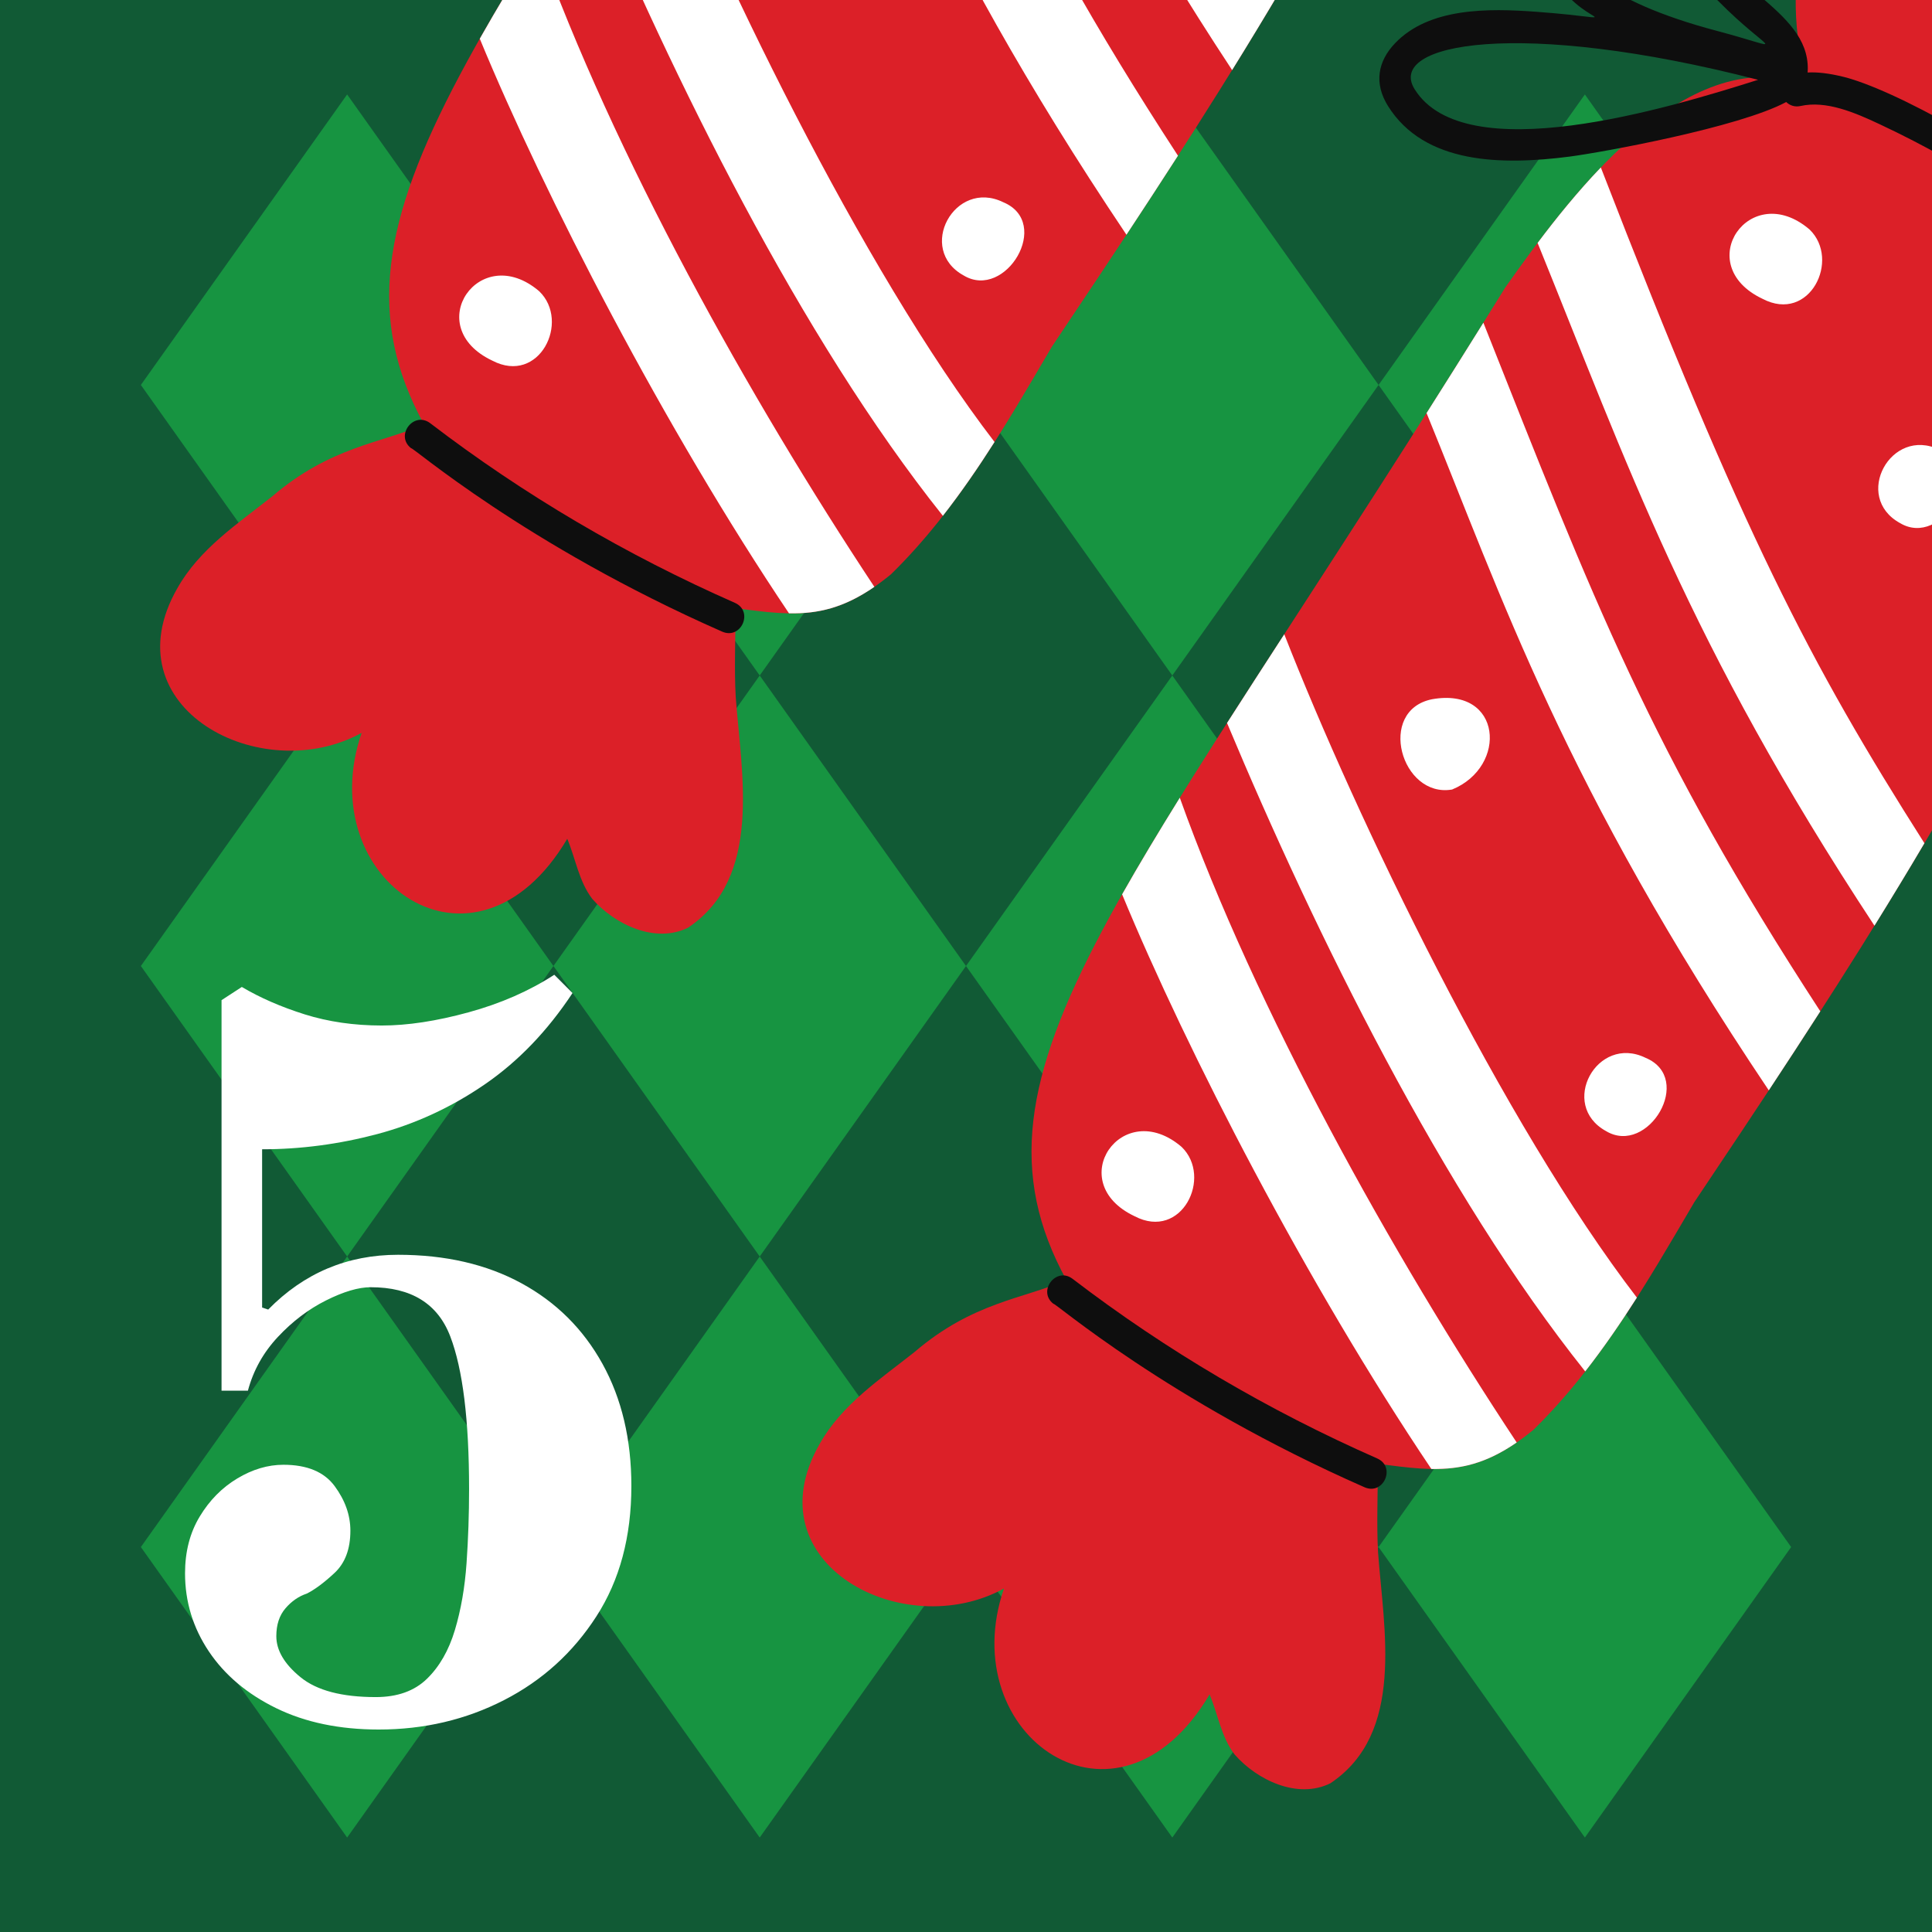 <?xml version="1.0" encoding="UTF-8"?> <svg xmlns="http://www.w3.org/2000/svg" xmlns:xlink="http://www.w3.org/1999/xlink" width="1000" zoomAndPan="magnify" viewBox="0 0 750 750" height="1000" preserveAspectRatio="xMidYMid meet" version="1.0"><defs><filter x="0%" y="0%" width="100%" height="100%" id="a225dedd2b"><feColorMatrix values="0 0 0 0 1 0 0 0 0 1 0 0 0 0 1 0 0 0 1 0" color-interpolation-filters="sRGB"></feColorMatrix></filter><g></g><mask id="4df4fc506a"><g filter="url(#a225dedd2b)"><rect x="-75" width="900" fill="#000000" y="-75" height="900" fill-opacity="0.76"></rect></g></mask><clipPath id="85abff0297"><path d="M 0.68 0.664 L 160.84 0.664 L 160.84 226.516 L 0.68 226.516 Z M 0.68 0.664 " clip-rule="nonzero"></path></clipPath><clipPath id="a84e9f11af"><path d="M 80.758 0.664 L 160.84 113.441 L 80.758 226.223 L 0.68 113.441 Z M 80.758 0.664 " clip-rule="nonzero"></path></clipPath><clipPath id="785486b1fd"><path d="M 0.68 0.664 L 160.84 0.664 L 160.84 226.32 L 0.68 226.32 Z M 0.68 0.664 " clip-rule="nonzero"></path></clipPath><clipPath id="551d8f14bc"><path d="M 80.758 0.664 L 160.84 113.441 L 80.758 226.223 L 0.68 113.441 Z M 80.758 0.664 " clip-rule="nonzero"></path></clipPath><clipPath id="168846fed0"><rect x="0" width="161" y="0" height="227"></rect></clipPath><clipPath id="45dde9acb1"><rect x="0" width="162" y="0" height="227"></rect></clipPath><mask id="47fb90058f"><g filter="url(#a225dedd2b)"><rect x="-75" width="900" fill="#000000" y="-75" height="900" fill-opacity="0.76"></rect></g></mask><clipPath id="1fac9fc948"><path d="M 0.68 0.223 L 160.84 0.223 L 160.84 226 L 0.68 226 Z M 0.68 0.223 " clip-rule="nonzero"></path></clipPath><clipPath id="17b46bd592"><path d="M 80.758 0.223 L 160.84 113 L 80.758 225.777 L 0.68 113 Z M 80.758 0.223 " clip-rule="nonzero"></path></clipPath><clipPath id="9d4d969af3"><path d="M 0.68 0.223 L 160.84 0.223 L 160.84 225.922 L 0.68 225.922 Z M 0.68 0.223 " clip-rule="nonzero"></path></clipPath><clipPath id="8d9853a557"><path d="M 80.758 0.223 L 160.84 113 L 80.758 225.777 L 0.68 113 Z M 80.758 0.223 " clip-rule="nonzero"></path></clipPath><clipPath id="93b9045f7b"><rect x="0" width="161" y="0" height="226"></rect></clipPath><clipPath id="79628944fa"><rect x="0" width="162" y="0" height="227"></rect></clipPath><mask id="8ac17e9af3"><g filter="url(#a225dedd2b)"><rect x="-75" width="900" fill="#000000" y="-75" height="900" fill-opacity="0.76"></rect></g></mask><clipPath id="e1afdf86d9"><path d="M 0.68 0.777 L 160.84 0.777 L 160.84 226.629 L 0.68 226.629 Z M 0.68 0.777 " clip-rule="nonzero"></path></clipPath><clipPath id="7343e1aad2"><path d="M 80.758 0.777 L 160.84 113.559 L 80.758 226.336 L 0.68 113.559 Z M 80.758 0.777 " clip-rule="nonzero"></path></clipPath><clipPath id="70c32d6756"><path d="M 0.68 0.777 L 160.84 0.777 L 160.84 226.52 L 0.68 226.52 Z M 0.68 0.777 " clip-rule="nonzero"></path></clipPath><clipPath id="8b373f08ba"><path d="M 80.758 0.777 L 160.84 113.559 L 80.758 226.336 L 0.68 113.559 Z M 80.758 0.777 " clip-rule="nonzero"></path></clipPath><clipPath id="d873a9da6a"><rect x="0" width="161" y="0" height="227"></rect></clipPath><clipPath id="45fba61b4c"><rect x="0" width="162" y="0" height="227"></rect></clipPath><mask id="983b7fb1dc"><g filter="url(#a225dedd2b)"><rect x="-75" width="900" fill="#000000" y="-75" height="900" fill-opacity="0.76"></rect></g></mask><clipPath id="0609de310d"><path d="M 0.84 0.664 L 161 0.664 L 161 226.516 L 0.84 226.516 Z M 0.84 0.664 " clip-rule="nonzero"></path></clipPath><clipPath id="3ddb1089f5"><path d="M 80.918 0.664 L 161 113.441 L 80.918 226.223 L 0.84 113.441 Z M 80.918 0.664 " clip-rule="nonzero"></path></clipPath><clipPath id="682eef6ba4"><path d="M 0.84 0.664 L 161 0.664 L 161 226.32 L 0.84 226.32 Z M 0.84 0.664 " clip-rule="nonzero"></path></clipPath><clipPath id="c7cc45643e"><path d="M 80.918 0.664 L 161 113.441 L 80.918 226.223 L 0.84 113.441 Z M 80.918 0.664 " clip-rule="nonzero"></path></clipPath><clipPath id="a5f880db31"><rect x="0" width="161" y="0" height="227"></rect></clipPath><clipPath id="f9f440ec84"><rect x="0" width="162" y="0" height="227"></rect></clipPath><mask id="2737a174bc"><g filter="url(#a225dedd2b)"><rect x="-75" width="900" fill="#000000" y="-75" height="900" fill-opacity="0.76"></rect></g></mask><clipPath id="cf57f5e5ee"><path d="M 0.84 0.223 L 161 0.223 L 161 226 L 0.84 226 Z M 0.84 0.223 " clip-rule="nonzero"></path></clipPath><clipPath id="8ce5d6ff07"><path d="M 80.918 0.223 L 161 113 L 80.918 225.777 L 0.84 113 Z M 80.918 0.223 " clip-rule="nonzero"></path></clipPath><clipPath id="b420325ce7"><path d="M 0.84 0.223 L 161 0.223 L 161 225.922 L 0.84 225.922 Z M 0.84 0.223 " clip-rule="nonzero"></path></clipPath><clipPath id="21902688a0"><path d="M 80.918 0.223 L 161 113 L 80.918 225.777 L 0.84 113 Z M 80.918 0.223 " clip-rule="nonzero"></path></clipPath><clipPath id="3a5c566c93"><rect x="0" width="161" y="0" height="226"></rect></clipPath><clipPath id="0278e48d6d"><rect x="0" width="162" y="0" height="227"></rect></clipPath><mask id="29e1c0483b"><g filter="url(#a225dedd2b)"><rect x="-75" width="900" fill="#000000" y="-75" height="900" fill-opacity="0.76"></rect></g></mask><clipPath id="b16e0f7406"><path d="M 0.84 0.777 L 161 0.777 L 161 226.629 L 0.84 226.629 Z M 0.84 0.777 " clip-rule="nonzero"></path></clipPath><clipPath id="1e85591f46"><path d="M 80.918 0.777 L 161 113.559 L 80.918 226.336 L 0.84 113.559 Z M 80.918 0.777 " clip-rule="nonzero"></path></clipPath><clipPath id="2f900dfa31"><path d="M 0.84 0.777 L 161 0.777 L 161 226.52 L 0.84 226.52 Z M 0.84 0.777 " clip-rule="nonzero"></path></clipPath><clipPath id="302debdb17"><path d="M 80.918 0.777 L 161 113.559 L 80.918 226.336 L 0.84 113.559 Z M 80.918 0.777 " clip-rule="nonzero"></path></clipPath><clipPath id="685e6bc345"><rect x="0" width="161" y="0" height="227"></rect></clipPath><clipPath id="d730d73161"><rect x="0" width="162" y="0" height="227"></rect></clipPath><mask id="71c4b77da8"><g filter="url(#a225dedd2b)"><rect x="-75" width="900" fill="#000000" y="-75" height="900" fill-opacity="0.76"></rect></g></mask><clipPath id="1dfab436e9"><path d="M 1 0.664 L 161.16 0.664 L 161.16 226.516 L 1 226.516 Z M 1 0.664 " clip-rule="nonzero"></path></clipPath><clipPath id="0bd546905d"><path d="M 81.082 0.664 L 161.16 113.441 L 81.082 226.223 L 1 113.441 Z M 81.082 0.664 " clip-rule="nonzero"></path></clipPath><clipPath id="c1b740adce"><path d="M 0 0.664 L 160.16 0.664 L 160.16 226.32 L 0 226.32 Z M 0 0.664 " clip-rule="nonzero"></path></clipPath><clipPath id="c96173cd5e"><path d="M 80.082 0.664 L 160.16 113.441 L 80.082 226.223 L 0 113.441 Z M 80.082 0.664 " clip-rule="nonzero"></path></clipPath><clipPath id="ea9c7b1d6e"><rect x="0" width="161" y="0" height="227"></rect></clipPath><clipPath id="3ba421c532"><rect x="0" width="162" y="0" height="227"></rect></clipPath><mask id="e72838403f"><g filter="url(#a225dedd2b)"><rect x="-75" width="900" fill="#000000" y="-75" height="900" fill-opacity="0.76"></rect></g></mask><clipPath id="619180a3c4"><path d="M 1 0.223 L 161.16 0.223 L 161.16 226 L 1 226 Z M 1 0.223 " clip-rule="nonzero"></path></clipPath><clipPath id="bac8695e45"><path d="M 81.082 0.223 L 161.16 113 L 81.082 225.777 L 1 113 Z M 81.082 0.223 " clip-rule="nonzero"></path></clipPath><clipPath id="834972e125"><path d="M 0 0.223 L 160.16 0.223 L 160.16 225.922 L 0 225.922 Z M 0 0.223 " clip-rule="nonzero"></path></clipPath><clipPath id="5e8a526864"><path d="M 80.082 0.223 L 160.16 113 L 80.082 225.777 L 0 113 Z M 80.082 0.223 " clip-rule="nonzero"></path></clipPath><clipPath id="1b8e85da53"><rect x="0" width="161" y="0" height="226"></rect></clipPath><clipPath id="e14bc5cbac"><rect x="0" width="162" y="0" height="227"></rect></clipPath><mask id="9776f28438"><g filter="url(#a225dedd2b)"><rect x="-75" width="900" fill="#000000" y="-75" height="900" fill-opacity="0.76"></rect></g></mask><clipPath id="9a9cf61bde"><path d="M 1 0.777 L 161.16 0.777 L 161.16 226.629 L 1 226.629 Z M 1 0.777 " clip-rule="nonzero"></path></clipPath><clipPath id="b711cc115e"><path d="M 81.082 0.777 L 161.16 113.559 L 81.082 226.336 L 1 113.559 Z M 81.082 0.777 " clip-rule="nonzero"></path></clipPath><clipPath id="a453a45e37"><path d="M 0 0.777 L 160.16 0.777 L 160.16 226.52 L 0 226.52 Z M 0 0.777 " clip-rule="nonzero"></path></clipPath><clipPath id="8b3fd91588"><path d="M 80.082 0.777 L 160.16 113.559 L 80.082 226.336 L 0 113.559 Z M 80.082 0.777 " clip-rule="nonzero"></path></clipPath><clipPath id="18b6204c52"><rect x="0" width="161" y="0" height="227"></rect></clipPath><clipPath id="e33c8a6248"><rect x="0" width="162" y="0" height="227"></rect></clipPath><mask id="b1a537738f"><g filter="url(#a225dedd2b)"><rect x="-75" width="900" fill="#000000" y="-75" height="900" fill-opacity="0.76"></rect></g></mask><clipPath id="76693b342f"><path d="M 1.16 0.664 L 161.32 0.664 L 161.32 226.516 L 1.16 226.516 Z M 1.16 0.664 " clip-rule="nonzero"></path></clipPath><clipPath id="88ed37854e"><path d="M 81.242 0.664 L 161.32 113.441 L 81.242 226.223 L 1.16 113.441 Z M 81.242 0.664 " clip-rule="nonzero"></path></clipPath><clipPath id="a15eb928ff"><path d="M 0.16 0.664 L 160.32 0.664 L 160.32 226.32 L 0.16 226.32 Z M 0.16 0.664 " clip-rule="nonzero"></path></clipPath><clipPath id="7d1970a594"><path d="M 80.242 0.664 L 160.32 113.441 L 80.242 226.223 L 0.16 113.441 Z M 80.242 0.664 " clip-rule="nonzero"></path></clipPath><clipPath id="060b66a58a"><rect x="0" width="161" y="0" height="227"></rect></clipPath><clipPath id="f2058371fb"><rect x="0" width="162" y="0" height="227"></rect></clipPath><mask id="59ae09a238"><g filter="url(#a225dedd2b)"><rect x="-75" width="900" fill="#000000" y="-75" height="900" fill-opacity="0.76"></rect></g></mask><clipPath id="f644bcc49b"><path d="M 1.16 0.223 L 161.32 0.223 L 161.32 226 L 1.16 226 Z M 1.16 0.223 " clip-rule="nonzero"></path></clipPath><clipPath id="8770908913"><path d="M 81.242 0.223 L 161.32 113 L 81.242 225.777 L 1.16 113 Z M 81.242 0.223 " clip-rule="nonzero"></path></clipPath><clipPath id="3cdc734b78"><path d="M 0.16 0.223 L 160.32 0.223 L 160.32 225.922 L 0.16 225.922 Z M 0.16 0.223 " clip-rule="nonzero"></path></clipPath><clipPath id="03823cf426"><path d="M 80.242 0.223 L 160.32 113 L 80.242 225.777 L 0.16 113 Z M 80.242 0.223 " clip-rule="nonzero"></path></clipPath><clipPath id="2b25f30c58"><rect x="0" width="161" y="0" height="226"></rect></clipPath><clipPath id="ed602b01c1"><rect x="0" width="162" y="0" height="227"></rect></clipPath><mask id="3ac0cd560d"><g filter="url(#a225dedd2b)"><rect x="-75" width="900" fill="#000000" y="-75" height="900" fill-opacity="0.76"></rect></g></mask><clipPath id="3d665b802e"><path d="M 1.16 0.777 L 161.32 0.777 L 161.32 226.629 L 1.16 226.629 Z M 1.16 0.777 " clip-rule="nonzero"></path></clipPath><clipPath id="f538ae830b"><path d="M 81.242 0.777 L 161.32 113.559 L 81.242 226.336 L 1.16 113.559 Z M 81.242 0.777 " clip-rule="nonzero"></path></clipPath><clipPath id="86076d3683"><path d="M 0.16 0.777 L 160.32 0.777 L 160.32 226.52 L 0.16 226.52 Z M 0.16 0.777 " clip-rule="nonzero"></path></clipPath><clipPath id="da282a3581"><path d="M 80.242 0.777 L 160.32 113.559 L 80.242 226.336 L 0.16 113.559 Z M 80.242 0.777 " clip-rule="nonzero"></path></clipPath><clipPath id="9ac9bfdb1a"><rect x="0" width="161" y="0" height="227"></rect></clipPath><clipPath id="d464e5340a"><rect x="0" width="162" y="0" height="227"></rect></clipPath><clipPath id="dcf453ec24"><path d="M 62 0 L 657 0 L 657 363 L 62 363 Z M 62 0 " clip-rule="nonzero"></path></clipPath><clipPath id="6cfce95f31"><path d="M 381.863 -514.34 L 706.43 -362.094 L 324.547 452.039 L -0.02 299.797 Z M 381.863 -514.34 " clip-rule="nonzero"></path></clipPath><clipPath id="e1063f49cb"><path d="M 381.863 -514.34 L 706.43 -362.094 L 324.547 452.039 L -0.02 299.797 Z M 381.863 -514.34 " clip-rule="nonzero"></path></clipPath><clipPath id="bd0abce827"><path d="M 186 0 L 498 0 L 498 239 L 186 239 Z M 186 0 " clip-rule="nonzero"></path></clipPath><clipPath id="730846f4da"><path d="M 381.863 -514.34 L 706.43 -362.094 L 324.547 452.039 L -0.02 299.797 Z M 381.863 -514.34 " clip-rule="nonzero"></path></clipPath><clipPath id="b518dcb7fb"><path d="M 381.863 -514.34 L 706.43 -362.094 L 324.547 452.039 L -0.02 299.797 Z M 381.863 -514.34 " clip-rule="nonzero"></path></clipPath><clipPath id="d4917cd3fc"><path d="M 178 0 L 512 0 L 512 143 L 178 143 Z M 178 0 " clip-rule="nonzero"></path></clipPath><clipPath id="a16f1638bf"><path d="M 381.863 -514.34 L 706.43 -362.094 L 324.547 452.039 L -0.02 299.797 Z M 381.863 -514.34 " clip-rule="nonzero"></path></clipPath><clipPath id="2de0dc5606"><path d="M 381.863 -514.34 L 706.43 -362.094 L 324.547 452.039 L -0.02 299.797 Z M 381.863 -514.34 " clip-rule="nonzero"></path></clipPath><clipPath id="b0794c6615"><path d="M 157 0 L 575 0 L 575 246 L 157 246 Z M 157 0 " clip-rule="nonzero"></path></clipPath><clipPath id="4b5c9469d6"><path d="M 381.863 -514.34 L 706.43 -362.094 L 324.547 452.039 L -0.02 299.797 Z M 381.863 -514.34 " clip-rule="nonzero"></path></clipPath><clipPath id="9a80633b68"><path d="M 381.863 -514.34 L 706.43 -362.094 L 324.547 452.039 L -0.02 299.797 Z M 381.863 -514.34 " clip-rule="nonzero"></path></clipPath><clipPath id="ea8d782f6c"><path d="M 311 0 L 750 0 L 750 695 L 311 695 Z M 311 0 " clip-rule="nonzero"></path></clipPath><clipPath id="58a2b5b459"><path d="M 631.219 -182.191 L 955.789 -29.949 L 573.906 784.188 L 249.336 631.945 Z M 631.219 -182.191 " clip-rule="nonzero"></path></clipPath><clipPath id="d7e5ad5401"><path d="M 631.219 -182.191 L 955.789 -29.949 L 573.906 784.188 L 249.336 631.945 Z M 631.219 -182.191 " clip-rule="nonzero"></path></clipPath><clipPath id="1b70b7f462"><path d="M 435 65 L 748 65 L 748 571 L 435 571 Z M 435 65 " clip-rule="nonzero"></path></clipPath><clipPath id="0b8075a305"><path d="M 631.219 -182.191 L 955.789 -29.949 L 573.906 784.188 L 249.336 631.945 Z M 631.219 -182.191 " clip-rule="nonzero"></path></clipPath><clipPath id="7b11d9dc3a"><path d="M 631.219 -182.191 L 955.789 -29.949 L 573.906 784.188 L 249.336 631.945 Z M 631.219 -182.191 " clip-rule="nonzero"></path></clipPath><clipPath id="f5b184e316"><path d="M 427 82 L 750 82 L 750 475 L 427 475 Z M 427 82 " clip-rule="nonzero"></path></clipPath><clipPath id="7e53dab362"><path d="M 631.219 -182.191 L 955.789 -29.949 L 573.906 784.188 L 249.336 631.945 Z M 631.219 -182.191 " clip-rule="nonzero"></path></clipPath><clipPath id="1cb2ea8792"><path d="M 631.219 -182.191 L 955.789 -29.949 L 573.906 784.188 L 249.336 631.945 Z M 631.219 -182.191 " clip-rule="nonzero"></path></clipPath><clipPath id="5684169375"><path d="M 406 0 L 750 0 L 750 578 L 406 578 Z M 406 0 " clip-rule="nonzero"></path></clipPath><clipPath id="326b58636c"><path d="M 631.219 -182.191 L 955.789 -29.949 L 573.906 784.188 L 249.336 631.945 Z M 631.219 -182.191 " clip-rule="nonzero"></path></clipPath><clipPath id="a8fd0dd648"><path d="M 631.219 -182.191 L 955.789 -29.949 L 573.906 784.188 L 249.336 631.945 Z M 631.219 -182.191 " clip-rule="nonzero"></path></clipPath><clipPath id="c8e4c2a0dd"><rect x="0" width="211" y="0" height="459"></rect></clipPath></defs><rect x="-75" width="900" fill="#ffffff" y="-75" height="900" fill-opacity="1"></rect><rect x="-75" width="900" fill="#115a35" y="-75" height="900" fill-opacity="1"></rect><g mask="url(#4df4fc506a)"><g transform="matrix(1, 0, 0, 1, 54, 36)"><g clip-path="url(#45dde9acb1)"><g clip-path="url(#85abff0297)"><g clip-path="url(#a84e9f11af)"><g transform="matrix(1, 0, 0, 1, -0, -0)"><g clip-path="url(#168846fed0)"><g clip-path="url(#785486b1fd)"><g clip-path="url(#551d8f14bc)"><path fill="#19a545" d="M 0.68 0.664 L 160.84 0.664 L 160.84 226.516 L 0.68 226.516 Z M 0.68 0.664 " fill-opacity="1" fill-rule="nonzero"></path></g></g></g></g></g></g></g></g></g><g mask="url(#47fb90058f)"><g transform="matrix(1, 0, 0, 1, 54, 262)"><g clip-path="url(#79628944fa)"><g clip-path="url(#1fac9fc948)"><g clip-path="url(#17b46bd592)"><g transform="matrix(1, 0, 0, 1, -0, -0)"><g clip-path="url(#93b9045f7b)"><g clip-path="url(#9d4d969af3)"><g clip-path="url(#8d9853a557)"><path fill="#19a545" d="M 0.68 0.223 L 160.84 0.223 L 160.84 226.074 L 0.68 226.074 Z M 0.68 0.223 " fill-opacity="1" fill-rule="nonzero"></path></g></g></g></g></g></g></g></g></g><g mask="url(#8ac17e9af3)"><g transform="matrix(1, 0, 0, 1, 54, 487)"><g clip-path="url(#45fba61b4c)"><g clip-path="url(#e1afdf86d9)"><g clip-path="url(#7343e1aad2)"><g transform="matrix(1, 0, 0, 1, -0, -0)"><g clip-path="url(#d873a9da6a)"><g clip-path="url(#70c32d6756)"><g clip-path="url(#8b373f08ba)"><path fill="#19a545" d="M 0.68 0.777 L 160.84 0.777 L 160.84 226.629 L 0.68 226.629 Z M 0.68 0.777 " fill-opacity="1" fill-rule="nonzero"></path></g></g></g></g></g></g></g></g></g><g mask="url(#983b7fb1dc)"><g transform="matrix(1, 0, 0, 1, 214, 36)"><g clip-path="url(#f9f440ec84)"><g clip-path="url(#0609de310d)"><g clip-path="url(#3ddb1089f5)"><g transform="matrix(1, 0, 0, 1, -0, -0)"><g clip-path="url(#a5f880db31)"><g clip-path="url(#682eef6ba4)"><g clip-path="url(#c7cc45643e)"><path fill="#19a545" d="M 0.84 0.664 L 161 0.664 L 161 226.516 L 0.84 226.516 Z M 0.84 0.664 " fill-opacity="1" fill-rule="nonzero"></path></g></g></g></g></g></g></g></g></g><g mask="url(#2737a174bc)"><g transform="matrix(1, 0, 0, 1, 214, 262)"><g clip-path="url(#0278e48d6d)"><g clip-path="url(#cf57f5e5ee)"><g clip-path="url(#8ce5d6ff07)"><g transform="matrix(1, 0, 0, 1, -0, -0)"><g clip-path="url(#3a5c566c93)"><g clip-path="url(#b420325ce7)"><g clip-path="url(#21902688a0)"><path fill="#19a545" d="M 0.84 0.223 L 161 0.223 L 161 226.074 L 0.84 226.074 Z M 0.84 0.223 " fill-opacity="1" fill-rule="nonzero"></path></g></g></g></g></g></g></g></g></g><g mask="url(#29e1c0483b)"><g transform="matrix(1, 0, 0, 1, 214, 487)"><g clip-path="url(#d730d73161)"><g clip-path="url(#b16e0f7406)"><g clip-path="url(#1e85591f46)"><g transform="matrix(1, 0, 0, 1, -0, -0)"><g clip-path="url(#685e6bc345)"><g clip-path="url(#2f900dfa31)"><g clip-path="url(#302debdb17)"><path fill="#19a545" d="M 0.84 0.777 L 161 0.777 L 161 226.629 L 0.84 226.629 Z M 0.84 0.777 " fill-opacity="1" fill-rule="nonzero"></path></g></g></g></g></g></g></g></g></g><g mask="url(#71c4b77da8)"><g transform="matrix(1, 0, 0, 1, 374, 36)"><g clip-path="url(#3ba421c532)"><g clip-path="url(#1dfab436e9)"><g clip-path="url(#0bd546905d)"><g transform="matrix(1, 0, 0, 1, 1, -0)"><g clip-path="url(#ea9c7b1d6e)"><g clip-path="url(#c1b740adce)"><g clip-path="url(#c96173cd5e)"><path fill="#19a545" d="M 0 0.664 L 160.16 0.664 L 160.16 226.516 L 0 226.516 Z M 0 0.664 " fill-opacity="1" fill-rule="nonzero"></path></g></g></g></g></g></g></g></g></g><g mask="url(#e72838403f)"><g transform="matrix(1, 0, 0, 1, 374, 262)"><g clip-path="url(#e14bc5cbac)"><g clip-path="url(#619180a3c4)"><g clip-path="url(#bac8695e45)"><g transform="matrix(1, 0, 0, 1, 1, -0)"><g clip-path="url(#1b8e85da53)"><g clip-path="url(#834972e125)"><g clip-path="url(#5e8a526864)"><path fill="#19a545" d="M 0 0.223 L 160.16 0.223 L 160.16 226.074 L 0 226.074 Z M 0 0.223 " fill-opacity="1" fill-rule="nonzero"></path></g></g></g></g></g></g></g></g></g><g mask="url(#9776f28438)"><g transform="matrix(1, 0, 0, 1, 374, 487)"><g clip-path="url(#e33c8a6248)"><g clip-path="url(#9a9cf61bde)"><g clip-path="url(#b711cc115e)"><g transform="matrix(1, 0, 0, 1, 1, -0)"><g clip-path="url(#18b6204c52)"><g clip-path="url(#a453a45e37)"><g clip-path="url(#8b3fd91588)"><path fill="#19a545" d="M 0 0.777 L 160.16 0.777 L 160.16 226.629 L 0 226.629 Z M 0 0.777 " fill-opacity="1" fill-rule="nonzero"></path></g></g></g></g></g></g></g></g></g><g mask="url(#b1a537738f)"><g transform="matrix(1, 0, 0, 1, 534, 36)"><g clip-path="url(#f2058371fb)"><g clip-path="url(#76693b342f)"><g clip-path="url(#88ed37854e)"><g transform="matrix(1, 0, 0, 1, 1, -0)"><g clip-path="url(#060b66a58a)"><g clip-path="url(#a15eb928ff)"><g clip-path="url(#7d1970a594)"><path fill="#19a545" d="M 0.16 0.664 L 160.32 0.664 L 160.32 226.516 L 0.16 226.516 Z M 0.16 0.664 " fill-opacity="1" fill-rule="nonzero"></path></g></g></g></g></g></g></g></g></g><g mask="url(#59ae09a238)"><g transform="matrix(1, 0, 0, 1, 534, 262)"><g clip-path="url(#ed602b01c1)"><g clip-path="url(#f644bcc49b)"><g clip-path="url(#8770908913)"><g transform="matrix(1, 0, 0, 1, 1, -0)"><g clip-path="url(#2b25f30c58)"><g clip-path="url(#3cdc734b78)"><g clip-path="url(#03823cf426)"><path fill="#19a545" d="M 0.16 0.223 L 160.32 0.223 L 160.32 226.074 L 0.16 226.074 Z M 0.16 0.223 " fill-opacity="1" fill-rule="nonzero"></path></g></g></g></g></g></g></g></g></g><g mask="url(#3ac0cd560d)"><g transform="matrix(1, 0, 0, 1, 534, 487)"><g clip-path="url(#d464e5340a)"><g clip-path="url(#3d665b802e)"><g clip-path="url(#f538ae830b)"><g transform="matrix(1, 0, 0, 1, 1, -0)"><g clip-path="url(#9ac9bfdb1a)"><g clip-path="url(#86076d3683)"><g clip-path="url(#da282a3581)"><path fill="#19a545" d="M 0.16 0.777 L 160.32 0.777 L 160.32 226.629 L 0.16 226.629 Z M 0.16 0.777 " fill-opacity="1" fill-rule="nonzero"></path></g></g></g></g></g></g></g></g></g><g clip-path="url(#dcf453ec24)"><g clip-path="url(#6cfce95f31)"><g clip-path="url(#e1063f49cb)"><path fill="#dc2028" d="M 526.707 -370.02 C 523.852 -384.746 517.027 -400.523 502.105 -406.328 C 493.227 -409.828 482.223 -412.531 474.004 -405.992 C 457.879 -392.918 440.711 -346.816 450.688 -306.164 C 453.242 -297.551 452.898 -298.945 451.715 -299.348 C 404.141 -316.246 359.148 -254.645 335.07 -220.684 C 189.762 14.199 119.52 82.414 164.617 164.766 C 147.965 172.098 128.305 173.293 105.652 192.711 C 92.27 203.312 77.414 213.102 68.859 228.332 C 42.145 274.906 101.504 305.922 140.391 284.492 C 120.648 341.777 184.375 386.188 220.207 325.621 C 223.484 333.387 224.703 342.137 229.934 348.965 C 238.633 358.875 254.324 366.426 267.078 360.137 C 296.18 340.703 287.793 300.367 285.609 270.57 C 284.98 259.48 285.57 247.738 285.488 236.07 C 309.441 239.312 323.926 240.965 345.879 222.938 C 371.875 197.527 390.098 165.641 408.348 134.57 C 456.301 63.047 511.805 -20.676 547.695 -98.953 C 563.59 -137.5 601.309 -194.938 568.32 -232.754 C 568.445 -232.801 625.441 -256.477 637.133 -265.449 C 674.703 -294.766 652.633 -345.285 604.98 -334.422 C 632.012 -397.059 560.887 -413.355 526.707 -370.02 Z M 526.707 -370.02 " fill-opacity="1" fill-rule="nonzero"></path></g></g></g><g clip-path="url(#bd0abce827)"><g clip-path="url(#730846f4da)"><g clip-path="url(#b518dcb7fb)"><path fill="#ffffff" d="M 208.641 -22.469 C 238.238 60.254 290.93 154.559 339.426 227.82 C 327.551 236.016 317.582 238.293 306.289 238.102 C 258.078 166.383 211.445 76.113 186.25 15.031 C 192.844 3.375 200.316 -9.066 208.641 -22.469 Z M 226.977 -51.484 C 261.164 30.199 310.785 131.035 366.023 200.242 C 373.199 191.066 379.801 181.438 386.078 171.582 C 334.195 103.977 277.27 -14.234 249.195 -85.93 C 241.355 -73.828 233.941 -62.359 226.977 -51.484 Z M 457.285 60.449 C 391.309 -40.848 369.391 -98.73 326.492 -206.875 C 318.922 -194.727 311.566 -183.043 304.43 -171.793 C 333.723 -100.172 357.512 -27.809 437.285 91.129 C 443.934 81.043 450.621 70.801 457.285 60.449 Z M 347.539 -237.844 C 382.289 -152.219 406 -82.648 478.309 27.207 C 484.891 16.59 491.371 5.906 497.695 -4.809 C 453.07 -75.039 427.328 -124.465 372.086 -267.133 C 363.027 -257.695 354.758 -247.441 347.539 -237.844 Z M 347.539 -237.844 " fill-opacity="1" fill-rule="nonzero"></path></g></g></g><g clip-path="url(#d4917cd3fc)"><g clip-path="url(#a16f1638bf)"><g clip-path="url(#2de0dc5606)"><path fill="#ffffff" d="M 314.352 -25.656 C 294.543 -22.262 285.008 -56.34 306.543 -60.699 C 333.762 -65.586 336.055 -34.551 314.352 -25.656 Z M 503.551 -157.551 C 484.691 -166.754 469.715 -139.242 488.238 -129.086 C 504.473 -119.359 522.66 -149.59 503.551 -157.551 Z M 389.445 78.496 C 370.586 69.289 355.605 96.801 374.129 106.957 C 390.367 116.684 408.555 86.453 389.445 78.496 Z M 453.133 -243.039 C 429.984 -262.859 406.926 -229.332 434.891 -216.133 C 453.141 -206.594 465.242 -231.305 453.133 -243.039 Z M 209.359 113.098 C 186.215 93.273 163.156 126.805 191.121 140 C 209.371 149.543 221.473 124.828 209.359 113.098 Z M 209.359 113.098 " fill-opacity="1" fill-rule="nonzero"></path></g></g></g><g clip-path="url(#b0794c6615)"><g clip-path="url(#4b5c9469d6)"><g clip-path="url(#9a80633b68)"><path fill="#0e0e0e" d="M 572.402 -237.301 C 531.855 -273.707 484.406 -297.766 466.531 -302.258 C 460.586 -303.746 455.934 -304.211 452.355 -304 C 452.391 -304.414 452.414 -304.832 452.422 -305.254 C 452.625 -317.125 443.812 -325.145 434.152 -333.465 C 421.148 -344.645 412.457 -355.836 396.617 -363.27 C 364.918 -378.156 345.598 -359.309 353.426 -342.461 C 363.172 -321.551 387.566 -324.543 347.25 -327.562 C 328.199 -328.988 305.461 -329.203 292.223 -315.387 C 285.484 -308.34 283.949 -299.832 289.449 -291.016 C 303.629 -268.309 333.789 -267.98 359.918 -271.352 C 372.582 -273 425.734 -282.695 444.043 -292.543 C 445.41 -291.223 447.391 -290.496 449.605 -290.992 C 459.574 -293.238 470.734 -288.426 480.172 -284 C 554.773 -249.008 563.242 -217.957 572.867 -228.672 C 575.125 -231.184 574.918 -235.047 572.402 -237.301 Z M 417.441 -331.988 C 438.012 -311.152 445.914 -312.512 417.215 -320.141 C 326.934 -344.012 368.652 -381.562 417.441 -331.988 Z M 299.816 -297.488 C 288.586 -315.422 340.625 -325.004 433.137 -301.168 C 397.871 -290.004 319.332 -266.27 299.816 -297.488 Z M 280.336 245.195 C 203.473 211.352 159.602 172.969 159.629 174.027 C 153.203 169.113 160.633 159.402 167.055 164.32 C 203.406 192.137 243.199 215.488 285.262 234.012 C 292.664 237.27 287.738 248.457 280.336 245.195 Z M 280.336 245.195 " fill-opacity="1" fill-rule="nonzero"></path></g></g></g><g clip-path="url(#ea8d782f6c)"><g clip-path="url(#58a2b5b459)"><g clip-path="url(#d7e5ad5401)"><path fill="#dc2028" d="M 776.066 -37.871 C 773.211 -52.598 766.383 -68.375 751.461 -74.184 C 742.586 -77.68 731.578 -80.383 723.359 -73.848 C 707.238 -60.77 690.066 -14.668 700.043 25.984 C 702.598 34.598 702.254 33.203 701.07 32.797 C 653.496 15.902 608.508 77.504 584.43 111.465 C 439.117 346.348 368.875 414.562 413.977 496.91 C 397.32 504.246 377.66 505.441 355.008 524.859 C 341.629 535.461 326.77 545.25 318.219 560.48 C 291.504 607.051 350.859 638.07 389.746 616.641 C 370.004 673.922 433.73 718.336 469.562 657.77 C 472.84 665.535 474.059 674.285 479.289 681.113 C 487.988 691.023 503.68 698.574 516.434 692.281 C 545.535 672.848 537.148 632.516 534.965 602.719 C 534.34 591.629 534.926 579.883 534.844 568.215 C 558.801 571.461 573.281 573.113 595.234 555.086 C 621.23 529.676 639.453 497.785 657.707 466.719 C 705.656 395.191 761.16 311.473 797.051 233.195 C 812.945 194.648 850.664 137.211 817.676 99.395 C 817.801 99.348 874.797 75.672 886.488 66.699 C 924.059 37.383 901.988 -13.137 854.336 -2.273 C 881.367 -64.91 810.246 -81.207 776.066 -37.871 Z M 776.066 -37.871 " fill-opacity="1" fill-rule="nonzero"></path></g></g></g><g clip-path="url(#1b70b7f462)"><g clip-path="url(#0b8075a305)"><g clip-path="url(#7b11d9dc3a)"><path fill="#ffffff" d="M 457.996 309.68 C 487.598 392.402 540.285 486.707 588.781 559.969 C 576.906 568.164 566.938 570.441 555.645 570.25 C 507.434 498.531 460.801 408.258 435.605 347.18 C 442.199 335.523 449.672 323.082 457.996 309.68 Z M 476.332 280.664 C 510.52 362.348 560.141 463.184 615.379 532.391 C 622.555 523.215 629.156 513.586 635.434 503.73 C 583.551 436.125 526.625 317.914 498.551 246.219 C 490.711 258.32 483.297 269.789 476.332 280.664 Z M 706.641 392.598 C 640.664 291.301 618.746 233.418 575.848 125.273 C 568.277 137.422 560.922 149.105 553.789 160.355 C 583.082 231.977 606.867 304.34 686.641 423.277 C 693.289 413.191 699.98 402.949 706.641 392.598 Z M 596.895 94.301 C 631.645 179.93 655.355 249.5 727.664 359.355 C 734.246 348.738 740.727 338.055 747.055 327.34 C 702.43 257.105 676.684 207.684 621.441 65.012 C 612.383 74.453 604.117 84.707 596.895 94.301 Z M 596.895 94.301 " fill-opacity="1" fill-rule="nonzero"></path></g></g></g><g clip-path="url(#f5b184e316)"><g clip-path="url(#7e53dab362)"><g clip-path="url(#1cb2ea8792)"><path fill="#ffffff" d="M 563.707 306.492 C 543.898 309.887 534.367 275.809 555.902 271.449 C 583.121 266.562 585.414 297.598 563.707 306.492 Z M 752.91 174.598 C 734.047 165.391 719.07 192.906 737.594 203.062 C 753.832 212.789 772.016 182.559 752.91 174.598 Z M 638.801 410.641 C 619.941 401.438 604.965 428.949 623.488 439.105 C 639.723 448.832 657.91 418.602 638.801 410.641 Z M 702.488 89.109 C 679.34 69.289 656.281 102.816 684.246 116.016 C 702.496 125.555 714.598 100.844 702.488 89.109 Z M 458.719 445.246 C 435.57 425.422 412.512 458.953 440.477 472.148 C 458.727 481.691 470.828 456.977 458.719 445.246 Z M 458.719 445.246 " fill-opacity="1" fill-rule="nonzero"></path></g></g></g><g clip-path="url(#5684169375)"><g clip-path="url(#326b58636c)"><g clip-path="url(#a8fd0dd648)"><path fill="#0e0e0e" d="M 821.762 94.848 C 781.215 58.441 733.766 34.383 715.887 29.891 C 709.941 28.398 705.289 27.934 701.711 28.148 C 701.75 27.734 701.77 27.316 701.777 26.891 C 701.98 15.023 693.168 7.004 683.508 -1.316 C 670.508 -12.496 661.816 -23.688 645.977 -31.121 C 614.273 -46.008 594.953 -27.16 602.781 -10.312 C 612.527 10.598 636.922 7.605 596.605 4.586 C 577.555 3.16 554.82 2.945 541.578 16.762 C 534.84 23.809 533.309 32.316 538.805 41.133 C 552.984 63.84 583.145 64.164 609.273 60.797 C 621.938 59.148 675.094 49.453 693.402 39.605 C 694.766 40.926 696.746 41.652 698.961 41.152 C 708.93 38.91 720.09 43.723 729.527 48.148 C 804.129 83.141 812.598 114.191 822.223 103.477 C 824.48 100.965 824.273 97.102 821.762 94.848 Z M 666.797 0.16 C 687.367 20.996 695.27 19.637 666.57 12.004 C 576.289 -11.863 618.008 -49.414 666.797 0.16 Z M 549.172 34.656 C 537.941 16.723 589.98 7.145 682.492 30.98 C 647.227 42.145 568.688 65.879 549.172 34.656 Z M 529.691 577.344 C 452.828 543.5 408.957 505.117 408.984 506.172 C 402.562 501.262 409.988 491.551 416.41 496.465 C 452.762 524.281 492.555 547.637 534.617 566.16 C 542.02 569.414 537.094 580.602 529.691 577.344 Z M 529.691 577.344 " fill-opacity="1" fill-rule="nonzero"></path></g></g></g><g transform="matrix(1, 0, 0, 1, 41, 291)"><g clip-path="url(#c8e4c2a0dd)"><g fill="#ffffff" fill-opacity="1"><g transform="translate(0.893, 374.104)"><g><path d="M 29.938 -54.344 C 29.938 -62.75 31.836 -70.098 35.641 -76.391 C 39.441 -82.691 44.297 -87.613 50.203 -91.156 C 56.117 -94.707 62.094 -96.484 68.125 -96.484 C 77.312 -96.484 83.941 -93.723 88.016 -88.203 C 92.086 -82.691 94.125 -76.922 94.125 -70.891 C 94.125 -63.797 92.086 -58.344 88.016 -54.531 C 83.941 -50.727 80.332 -48.039 77.188 -46.469 C 74.039 -45.414 71.285 -43.508 68.922 -40.75 C 66.555 -38 65.375 -34.395 65.375 -29.938 C 65.375 -24.414 68.523 -19.094 74.828 -13.969 C 81.129 -8.852 90.844 -6.297 103.969 -6.297 C 112.363 -6.297 118.988 -8.66 123.844 -13.391 C 128.707 -18.117 132.32 -24.422 134.688 -32.297 C 137.051 -40.172 138.562 -48.832 139.219 -58.281 C 139.875 -67.738 140.203 -77.32 140.203 -87.031 C 140.203 -113.812 137.77 -133.566 132.906 -146.297 C 128.051 -159.035 117.75 -165.406 102 -165.406 C 97.27 -165.406 91.492 -163.695 84.672 -160.281 C 77.848 -156.863 71.613 -152.133 65.969 -146.094 C 60.32 -140.062 56.445 -133.109 54.344 -125.234 L 44.109 -125.234 L 44.109 -276.844 L 51.984 -281.969 C 59.066 -277.77 67.203 -274.223 76.391 -271.328 C 85.586 -268.441 95.566 -267 106.328 -267 C 116.305 -267 127.531 -268.707 140 -272.125 C 152.469 -275.539 163.562 -280.398 173.281 -286.703 L 180.359 -279.609 C 170.648 -264.898 159.297 -253.082 146.297 -244.156 C 133.305 -235.238 119.395 -228.805 104.562 -224.859 C 89.727 -220.922 74.828 -218.953 59.859 -218.953 L 59.859 -157.531 L 62.219 -156.734 C 76.133 -170.91 92.938 -178 112.625 -178 C 131.008 -178 146.961 -174.32 160.484 -166.969 C 174.004 -159.625 184.504 -149.191 191.984 -135.672 C 199.461 -122.148 203.203 -106.332 203.203 -88.219 C 203.203 -68.52 198.672 -51.648 189.609 -37.609 C 180.555 -23.566 168.613 -12.738 153.781 -5.125 C 138.945 2.488 122.734 6.297 105.141 6.297 C 89.922 6.297 76.664 3.539 65.375 -1.969 C 54.082 -7.477 45.352 -14.828 39.188 -24.016 C 33.02 -33.211 29.938 -43.32 29.938 -54.344 Z M 29.938 -54.344 "></path></g></g></g></g></g></svg> 